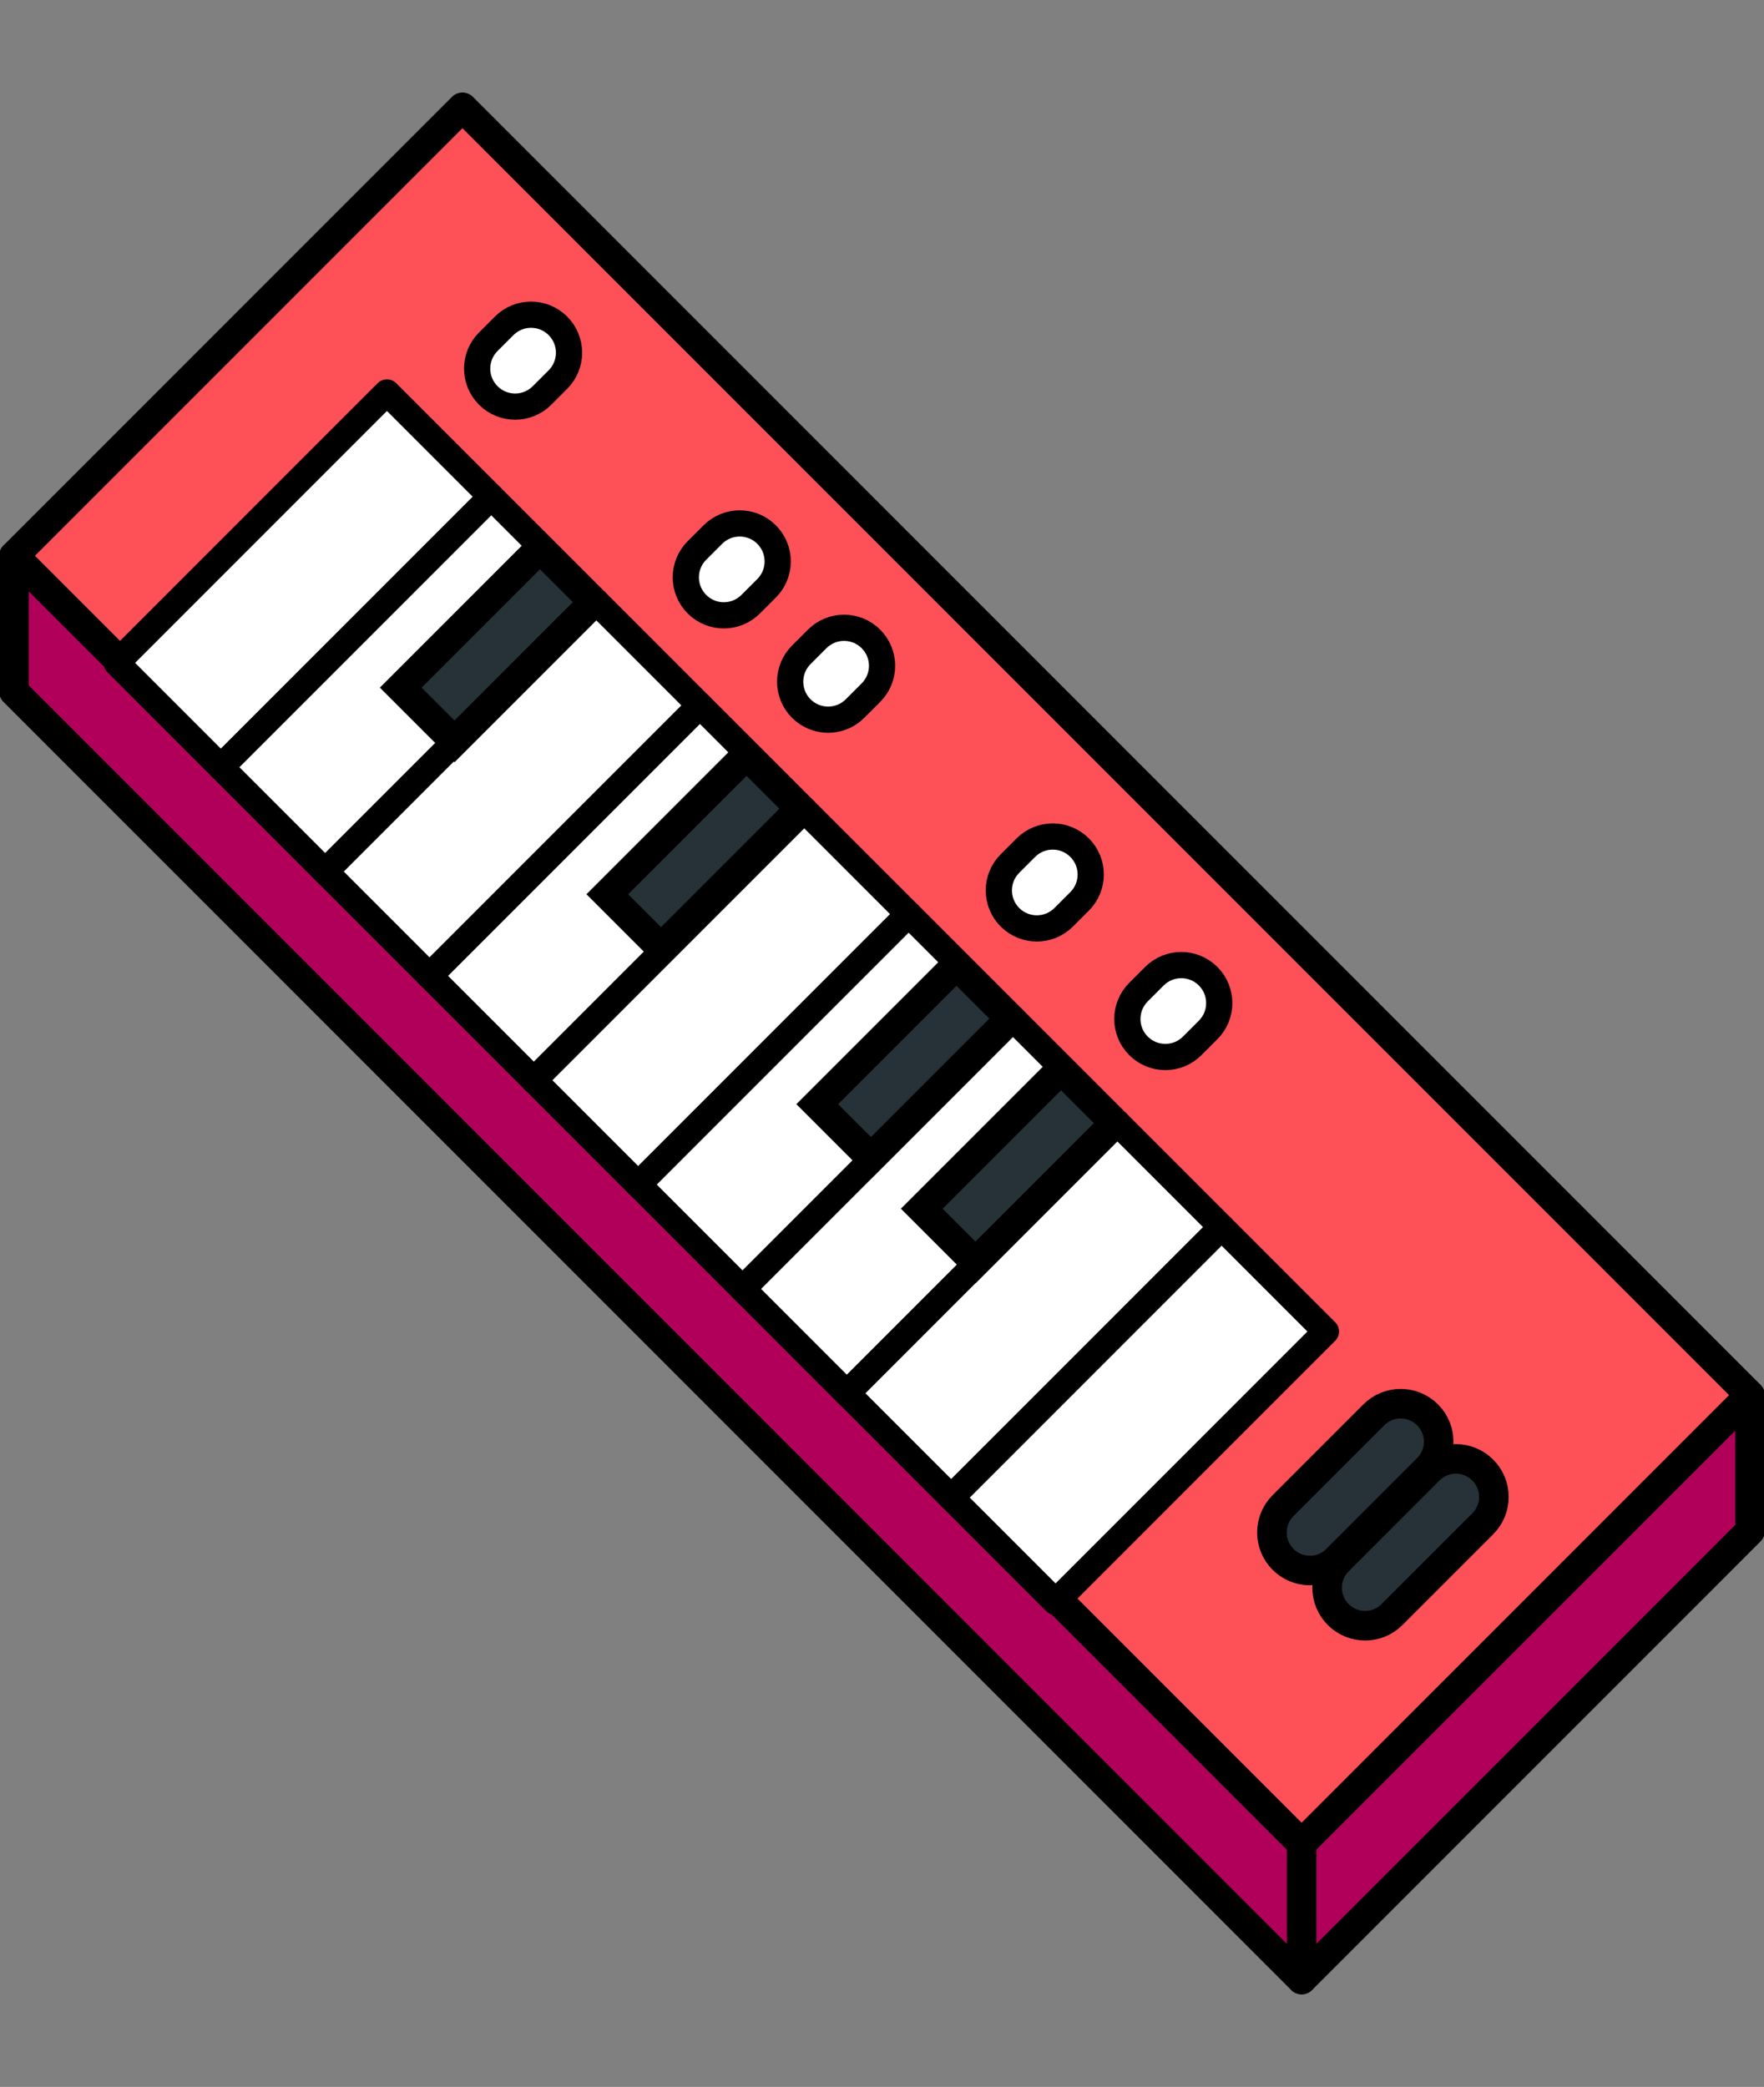 <?xml version="1.0" encoding="utf-8"?>
<!-- Generator: Adobe Illustrator 26.0.2, SVG Export Plug-In . SVG Version: 6.00 Build 0)  -->
<svg version="1.1" id="Capa_1" xmlns="http://www.w3.org/2000/svg" xmlns:xlink="http://www.w3.org/1999/xlink" x="0px" y="0px"
	 width="119.355px" height="141.166px" viewBox="0 0 119.355 141.166" enable-background="new 0 0 119.355 141.166"
	 xml:space="preserve">
<rect x="0" y="0" width="119.355" height="141.166" fill="#808080" stroke="none"/>
<g>
	<g>
		<g>
			
				<polygon fill="#B1005A" stroke="#000000" stroke-width="2" stroke-linecap="round" stroke-linejoin="round" stroke-miterlimit="10" points="
				0.942,46.775 88.071,133.904 118.413,103.561 118.413,94.391 31.284,16.433 0.942,37.604 			"/>
			
				<rect x="-1.932" y="44.542" transform="matrix(0.707 0.707 -0.707 0.707 64.146 -22.868)" fill="#FD5057" stroke="#000000" stroke-width="2" stroke-linecap="round" stroke-linejoin="round" stroke-miterlimit="10" width="123.219" height="42.911"/>
			<g>
				
					<rect x="15.569" y="26.292" transform="matrix(0.707 0.707 -0.707 0.707 33.762 -3.049)" fill="#FFFFFF" stroke="#000000" stroke-width="1.773" stroke-linecap="round" stroke-linejoin="round" stroke-miterlimit="10" width="9.984" height="25.875"/>
				
					<rect x="22.629" y="33.352" transform="matrix(0.707 0.707 -0.707 0.707 40.821 -5.973)" fill="#FFFFFF" stroke="#000000" stroke-width="1.773" stroke-linecap="round" stroke-linejoin="round" stroke-miterlimit="10" width="9.984" height="25.875"/>
				
					<rect x="29.688" y="40.411" transform="matrix(0.707 0.707 -0.707 0.707 47.881 -8.897)" fill="#FFFFFF" stroke="#000000" stroke-width="1.773" stroke-linecap="round" stroke-linejoin="round" stroke-miterlimit="10" width="9.984" height="25.875"/>
				
					<rect x="36.747" y="47.47" transform="matrix(0.707 0.707 -0.707 0.707 54.94 -11.821)" fill="#FFFFFF" stroke="#000000" stroke-width="1.773" stroke-linecap="round" stroke-linejoin="round" stroke-miterlimit="10" width="9.984" height="25.875"/>
				
					<rect x="43.807" y="54.53" transform="matrix(0.707 0.707 -0.707 0.707 61.999 -14.745)" fill="#FFFFFF" stroke="#000000" stroke-width="1.773" stroke-linecap="round" stroke-linejoin="round" stroke-miterlimit="10" width="9.984" height="25.875"/>
			</g>
		</g>
		<g>
			<g>
				
					<rect x="50.866" y="61.589" transform="matrix(0.707 0.707 -0.707 0.707 69.059 -17.669)" fill="#FFFFFF" stroke="#000000" stroke-width="1.773" stroke-linecap="round" stroke-linejoin="round" stroke-miterlimit="10" width="9.984" height="25.875"/>
				
					<rect x="57.926" y="68.649" transform="matrix(0.707 0.707 -0.707 0.707 76.118 -20.593)" fill="#FFFFFF" stroke="#000000" stroke-width="1.773" stroke-linecap="round" stroke-linejoin="round" stroke-miterlimit="10" width="9.984" height="25.875"/>
				
					<rect x="64.985" y="75.708" transform="matrix(0.707 0.707 -0.707 0.707 83.178 -23.517)" fill="#FFFFFF" stroke="#000000" stroke-width="1.773" stroke-linecap="round" stroke-linejoin="round" stroke-miterlimit="10" width="9.984" height="25.875"/>
				
					<rect x="72.045" y="82.768" transform="matrix(0.707 0.707 -0.707 0.707 90.237 -26.442)" fill="#FFFFFF" stroke="#000000" stroke-width="1.773" stroke-linecap="round" stroke-linejoin="round" stroke-miterlimit="10" width="9.984" height="25.875"/>
			</g>
		</g>
		
			<rect x="31.072" y="36.967" transform="matrix(0.707 0.707 -0.707 0.707 40.705 -11.01)" fill="#263238" stroke="#000000" stroke-width="2" stroke-miterlimit="10" width="5.141" height="13.325"/>
		
			<rect x="45.049" y="50.945" transform="matrix(0.707 0.707 -0.707 0.707 54.682 -16.799)" fill="#263238" stroke="#000000" stroke-width="2" stroke-miterlimit="10" width="5.141" height="13.325"/>
		
			<path fill="#FFFFFF" stroke="#000000" stroke-width="1.773" stroke-linecap="round" stroke-linejoin="round" stroke-miterlimit="10" d="
			M54.217,47.93L54.217,47.93c-1.004-1.004-1.004-2.631,0-3.635l1.076-1.076c1.004-1.004,2.631-1.004,3.635,0l0,0
			c1.004,1.004,1.004,2.631,0,3.635l-1.076,1.076C56.848,48.934,55.221,48.934,54.217,47.93z"/>
		
			<path fill="#FFFFFF" stroke="#000000" stroke-width="1.773" stroke-linecap="round" stroke-linejoin="round" stroke-miterlimit="10" d="
			M68.336,62.049L68.336,62.049c-1.004-1.004-1.004-2.631,0-3.635l1.076-1.076c1.004-1.004,2.631-1.004,3.635,0l0,0
			c1.004,1.004,1.004,2.631,0,3.635l-1.076,1.076C70.967,63.053,69.34,63.053,68.336,62.049z"/>
		
			<path fill="#FFFFFF" stroke="#000000" stroke-width="1.773" stroke-linecap="round" stroke-linejoin="round" stroke-miterlimit="10" d="
			M77.032,70.746L77.032,70.746c-1.004-1.004-1.004-2.631,0-3.635l1.076-1.076c1.004-1.004,2.631-1.004,3.635,0v0
			c1.004,1.004,1.004,2.631,0,3.635l-1.076,1.076C79.664,71.75,78.036,71.75,77.032,70.746z"/>
		<path fill="#263238" stroke="#000000" stroke-width="2" stroke-miterlimit="10" d="M86.813,105.482L86.813,105.482
			c-1.004-1.004-1.004-2.631,0-3.635l6.142-6.142c1.004-1.004,2.631-1.004,3.635,0l0,0c1.004,1.004,1.004,2.631,0,3.635
			l-6.142,6.142C89.445,106.486,87.817,106.486,86.813,105.482z"/>
		<path fill="#263238" stroke="#000000" stroke-width="2" stroke-miterlimit="10" d="M90.548,109.217L90.548,109.217
			c-1.004-1.004-1.004-2.631,0-3.635l6.142-6.142c1.004-1.004,2.631-1.004,3.635,0h0c1.004,1.004,1.004,2.631,0,3.635l-6.142,6.142
			C93.18,110.221,91.552,110.221,90.548,109.217z"/>
		
			<path fill="#FFFFFF" stroke="#000000" stroke-width="1.773" stroke-linecap="round" stroke-linejoin="round" stroke-miterlimit="10" d="
			M47.157,40.871L47.157,40.871c-1.004-1.004-1.004-2.631,0-3.635l1.076-1.076c1.004-1.004,2.631-1.004,3.635,0l0,0
			c1.004,1.004,1.004,2.631,0,3.635l-1.076,1.076C49.789,41.875,48.161,41.875,47.157,40.871z"/>
		
			<path fill="#FFFFFF" stroke="#000000" stroke-width="1.773" stroke-linecap="round" stroke-linejoin="round" stroke-miterlimit="10" d="
			M33.038,26.752L33.038,26.752c-1.004-1.004-1.004-2.631,0-3.635l1.076-1.076c1.004-1.004,2.631-1.004,3.635,0l0,0
			c1.004,1.004,1.004,2.631,0,3.635l-1.076,1.076C35.67,27.756,34.042,27.756,33.038,26.752z"/>
		
			<rect x="59.253" y="65.149" transform="matrix(0.707 0.707 -0.707 0.707 68.886 -22.683)" fill="#263238" stroke="#000000" stroke-width="2" stroke-miterlimit="10" width="5.141" height="13.325"/>
		
			<rect x="66.325" y="72.22" transform="matrix(0.707 0.707 -0.707 0.707 75.957 -25.612)" fill="#263238" stroke="#000000" stroke-width="2" stroke-miterlimit="10" width="5.141" height="13.325"/>
	</g>
	
		<line fill="#B1005A" stroke="#000000" stroke-width="2" stroke-linecap="round" stroke-linejoin="round" stroke-miterlimit="10" x1="88.071" y1="124.733" x2="88.071" y2="133.904"/>
</g>
</svg>

